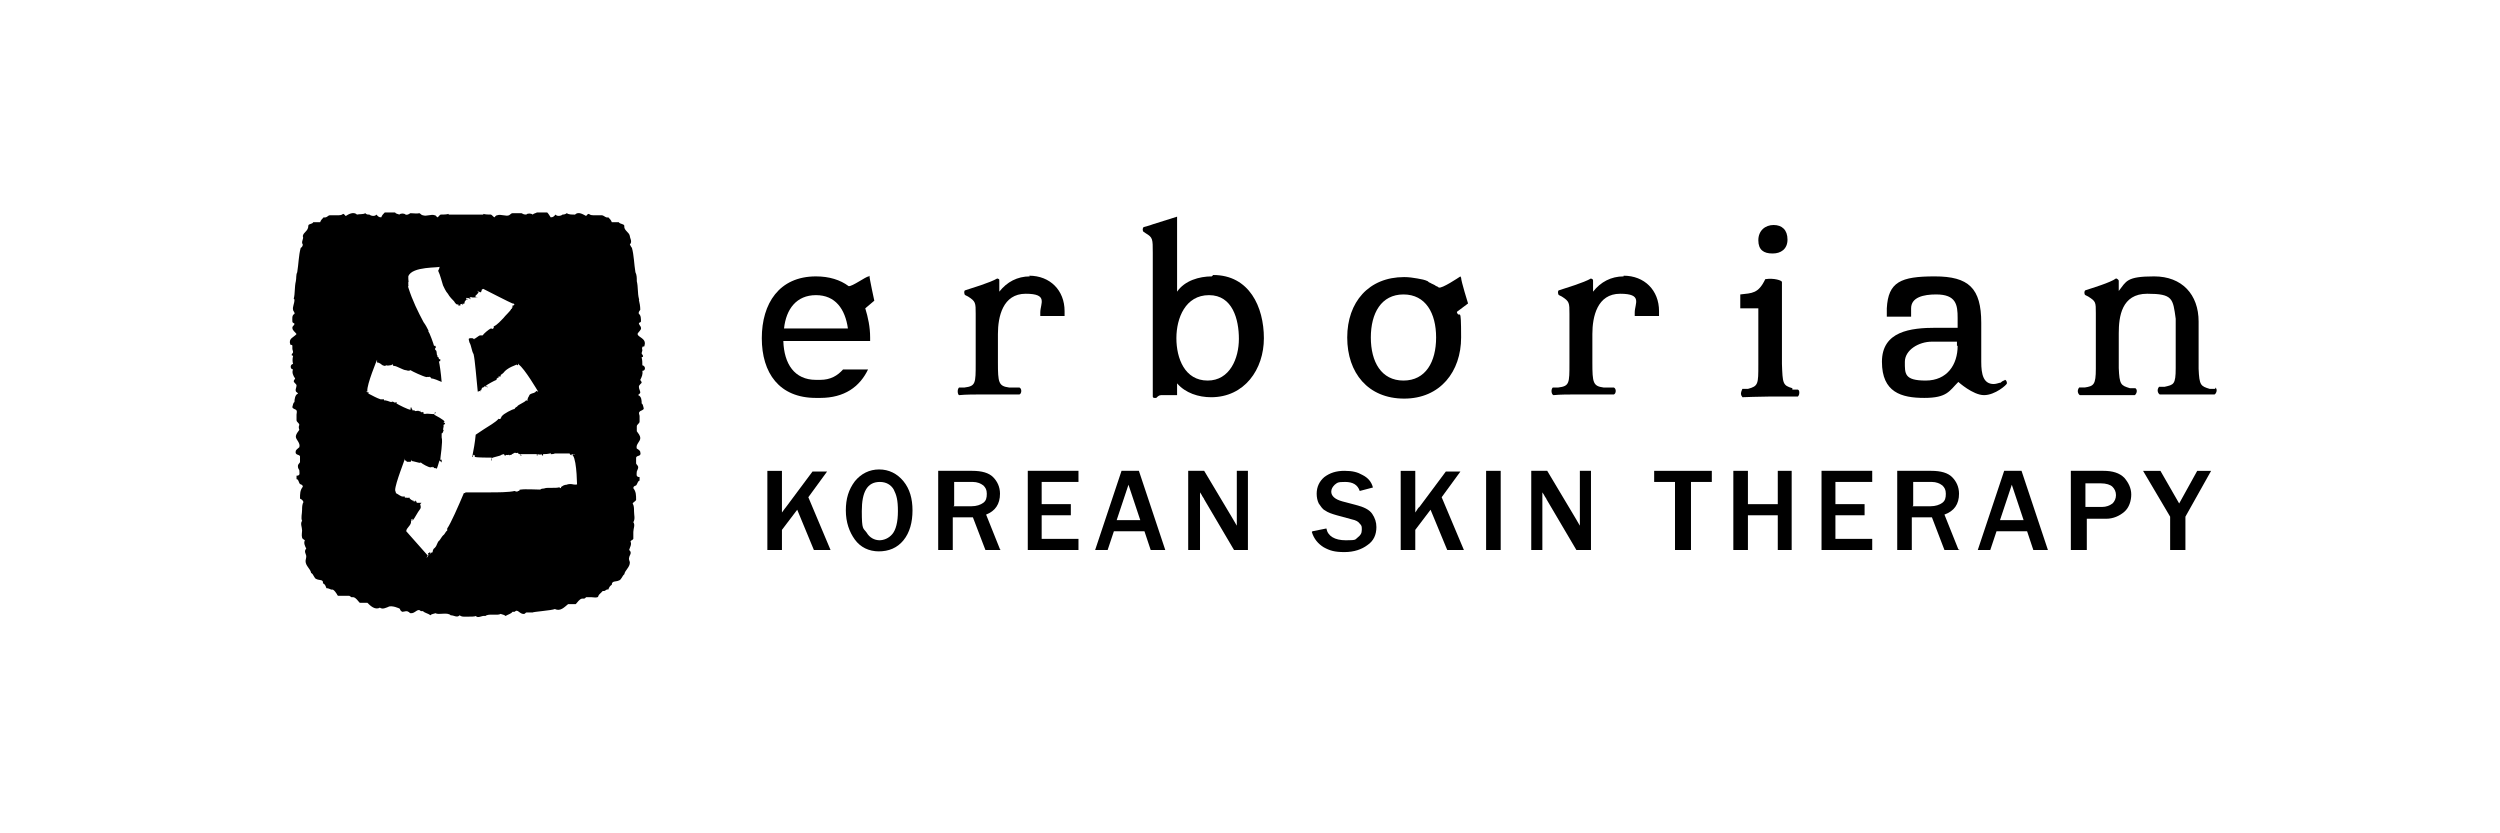 <?xml version="1.0" encoding="UTF-8"?>
<svg id="Ebene_1" xmlns="http://www.w3.org/2000/svg" version="1.1" viewBox="0 0 360 120">
  <!-- Generator: Adobe Illustrator 29.2.1, SVG Export Plug-In . SVG Version: 2.1.0 Build 116)  -->
  <path d="M91.8,48.1c.1-.3.6-.6.5-.9,0-.2-.2-.3-.3-.6,0-.2.2-.1.3-.3,0-.4,0-.9-.3-1.1-.1-.3.1-.4.2-.6,0-.5-.1-1-.2-1.4,0-.1.1,0,0-.2-.2-.8-.1-1.7-.3-2.5,0-.5,0-.9-.2-1.3-.2-1.2-.2-2.4-.5-3.5-.1-.1-.2-.3-.3-.5.4-.4,0-.9,0-1.2-.1-.6-.9-.8-.8-1.5-.1-.3-.6-.2-.8-.5-.4,0-.6,0-1,0-.1-.3-.3-.5-.5-.7-.4.1-.5-.2-.9-.3-.3,0-.7,0-1,0-.4,0-.7,0-.9-.2-.2,0-.3.2-.4.3-.4-.2-1.1-.7-1.6-.2-.5,0-.9,0-1.2-.2-.1.1-.3.2-.6.2-.2.2-.8.3-1,0-.2.2-.3.4-.7.4-.2-.3-.3-.5-.5-.7-.5,0-.9,0-1.5,0-.1.1-.4.1-.6.3-.2-.2-.8-.2-.9,0-.4,0-.5-.1-.7-.2-.4,0-.9,0-1.3,0-.2,0-.3.2-.5.3-.4.2-1.2-.2-1.7,0-.2,0-.3.2-.4.3-.2-.1-.3-.3-.5-.4-.3,0-.8,0-1.1-.1,0,0,0,.1,0,.1-.4,0-1.5,0-2.3,0h0s0,0,0,0c-.2,0-.5,0-.6,0h0c-.7,0-1.7,0-2.1,0,0,0,0,0,0-.1-.3.1-.8.1-1.1.1-.2,0-.3.3-.5.4-.1,0-.2-.3-.4-.3-.5-.2-1.2.2-1.7,0-.2,0-.3-.2-.5-.3-.4.1-.8,0-1.3,0-.2.1-.4.3-.7.2-.2-.2-.7-.2-.9,0-.2-.1-.5-.1-.6-.3-.6,0-1,0-1.5,0-.2.2-.4.4-.5.7-.4,0-.5-.2-.7-.4-.2.3-.8.2-1,0-.3,0-.4,0-.6-.2-.3.2-.8.1-1.2.2-.5-.5-1.3,0-1.6.2-.1,0-.2-.3-.4-.3-.2.2-.5.2-.9.2-.3,0-.7,0-1,0-.3,0-.4.4-.9.3-.2.2-.4.4-.5.7-.4,0-.6,0-1,0-.1.3-.7.2-.7.5,0,.8-.7.9-.8,1.5.2.4-.3.8,0,1.2,0,.2-.1.4-.3.5-.3,1.1-.3,2.3-.5,3.5-.2.4-.1.8-.2,1.3-.2.8-.1,1.8-.3,2.5,0,.1.1,0,.1.2,0,.5-.3,1-.2,1.4,0,.2.3.4.2.6-.4.2-.3.7-.3,1.1,0,.2.2.2.3.3,0,.3-.3.3-.3.6,0,.4.4.6.6.9-.4.5-1.2.6-.9,1.5,0,.1.3,0,.3.2,0,.2,0,.3,0,.4,0,.2.1.3.1.5,0,.2-.2.2-.2.4,0,.2.2,0,.2.2-.1.3-.1.8,0,1.1-.5.1-.4.8,0,.8-.2.4,0,.9.3,1.3,0,.1-.2.2-.2.4,0,.2.4.4.4.6,0,.3-.2.6-.1.8,0,.2.3.2.3.4-.4.1-.5.8-.5,1.2-.2.1-.2.4-.3.7,0,.3.5.3.6.5.1.2,0,.4,0,.6,0,.3,0,.6,0,.8,0,.3.4.4.4.7-.1.2-.1.4,0,.7-.2.3-.5.6-.5,1,0,.4.7.9.5,1.5-.2.2-.4.3-.5.5-.2.7.5.5.6.8,0,.1,0,.7,0,.8,0,.2-.3.3-.3.6,0,.2,0,.3.2.6,0,.4.2.8-.4.8,0,.1,0,.3,0,.5.3,0,.3.5.5.7.2.1.4.1.4.4-.4.5-.4,1-.4,1.7.2.1.4.2.5.5-.2.3-.2.8-.2,1.1,0,.6-.2,1.2,0,1.6-.3.4,0,.9,0,1.4,0,.3-.1.7,0,1,0,.2.3.3.4.4-.2.4,0,.8.2,1.2-.4.4,0,.8,0,1.1,0,.3-.1.5-.1.7,0,.7.7,1.1.8,1.7.4.2.4.8.8.9.4.2,1,0,.9.6.3.1.4.4.5.7.3,0,.4.1.7.2,0,0,.2,0,.2,0,.1,0,.4.3.5.5.2.2.1.3.3.4.2,0,.5,0,.8,0s.6,0,.8,0c0,0,.2.1.3.2,0,0,.2,0,.3,0,.4.1.6.5.9.8.4,0,.6,0,1.1,0,.4.4,1.1,1.1,1.8.7.4.3.9,0,1.2-.1.4-.3,1.7.2,1.7.3,0,.2.2.3.3.4.4,0,.6-.2.9,0,.1,0,.2.2.3.2.7.1,1-.8,1.5-.3h.3c.3.3.7.3,1.1.6.1-.2.5-.2.7-.3.5.3,1.7-.2,2.2.3.5,0,.9.4,1.3,0,.1.1.3.2.6.2h0c0,0,0,0,.1,0h.4c.5,0,1.1,0,1.2-.1.4.4.8-.1,1.4,0,.5-.4,1.7,0,2.2-.3.2.1.5.1.7.3.3-.2.8-.3,1-.6h.3c.5-.5.7.4,1.4.3.1,0,.2-.2.3-.2.3,0,.5,0,.9,0,0-.1,2.8-.3,3.2-.5.8.4,1.4-.3,1.9-.7.5,0,.7,0,1.1,0,.3-.3.5-.7.9-.8,0,0,.2,0,.3,0,.1,0,.2-.1.3-.2.2,0,.5,0,.8,0s.6.1.8,0c.2,0,.1-.2.3-.4.1-.1.4-.4.5-.5,0,0,.2,0,.2,0,.2,0,.3-.3.6-.2.1-.3.2-.5.5-.7,0-.6.6-.4,1-.6.4-.1.5-.7.8-.9.1-.6.8-1,.8-1.7,0-.2-.2-.4-.1-.7,0-.3.5-.7,0-1.1.1-.4.4-.8.2-1.2,0-.2.3-.2.4-.4,0-.3,0-.7,0-1,0-.5.3-1,0-1.4.3-.5.1-1,.1-1.6,0-.4,0-.8-.2-1.1.1-.2.4-.3.5-.5,0-.7,0-1.2-.4-1.7,0-.3.2-.3.4-.4.2-.2.2-.6.5-.7,0-.2,0-.4,0-.5-.6,0-.4-.5-.4-.8.1-.3.2-.4.2-.6,0-.3-.3-.4-.3-.6,0,0,0-.7,0-.8.1-.4.8-.1.6-.8,0-.2-.3-.4-.5-.5-.2-.6.5-1,.5-1.5,0-.4-.3-.7-.5-1,0-.3,0-.5,0-.7,0-.3.4-.4.4-.7,0-.2,0-.5,0-.8,0-.2-.2-.4,0-.6.1-.2.6-.2.6-.5-.1-.3-.1-.6-.3-.7,0-.4,0-1-.5-1.2,0-.1.3-.2.3-.4,0-.2-.2-.5-.2-.8,0-.3.4-.5.4-.6,0-.2-.2-.3-.2-.4.2-.4.4-.8.3-1.3.5,0,.5-.7,0-.8,0-.3,0-.8-.1-1.1,0-.2.2,0,.2-.2,0-.2-.2-.3-.2-.4,0-.2.1-.3.1-.5,0-.1-.1-.2,0-.4,0-.2.3,0,.3-.2.3-.9-.5-1.1-.9-1.5ZM58.4,40h0s0,0,0,0h0ZM83.5,70l-.3-.3c-.3.2-.8,0-1,0-.1,0-.4,0-.6.1h0c-.2,0-.5.1-.6.2h0c0,0-.3.1-.2.3-.2,0-.2-.2-.4-.1h0c-.3.1-1.7,0-1.9.1h0c-.2.1-.5,0-.7.2-.4,0-2.3-.1-2.8,0-.4,0,0,.2-.4.2s0,0,0,.1c-.1,0-.3,0-.5-.1-.8.2-2.6.2-3.4.2h0c-.5,0-2.7,0-3.2,0h-.1c0,0-.2,0-.4,0,0,0,0,0,0,.1,0,0-.1,0-.2,0-.8,1.9-1.9,4.4-2.4,5.1v.3c-.3.2-.3.5-.6.7,0,.2,0,.2,0,0-.2.2-.4.6-.5.7h0c-.4.3-.3.7-.7,1.1h0c-.2.1-.3.4-.3.6-.2.2-.1,0-.3.1,0,.2-.2.3-.3.5.2-.2.3-.5.2-.6-.2.3-.2,0-.3.3h.1c0,.3-.2.5-.3.5,0,0,.1-.1.2-.3-.2-.2-2.9-3.3-3.1-3.5,0-.5.7-.8.7-1.4-.1,0,.2-.3,0-.2,0,0,.1-.2.2-.2,0,.1,0,.3,0,.3.4-.5.7-1.2,1.1-1.7.2-.3,0-.6,0-.7h0c0,0,.2-.2.2-.2,0,0,0,0,0,0,0,0-.1,0-.2,0,0,0,0,0,0,0s0,0,0,0c0,0,0,0,0,0-.1,0-.2,0-.3,0h0c0,0-.1,0-.2,0h0c0-.2,0-.2,0-.2h0c-.1.2,0,0-.1,0h0c0,0,0,0,0,0,0,0,0,0,0-.2,0,.2-.1.1-.1.1,0-.1,0,0,0,0,0,0,0,.1,0,.1,0,0-.1,0-.2,0,0,0,0-.1-.1,0h0c0,0,0,0,0,0,.1-.3,0,0,0-.3,0,0,0,0,0,0,0,.2,0,.1,0,.2-.1,0-.4-.2-.5-.3,0,0,0,0,0-.1h0c0,0,0,0,0,.1,0,0,0,0,0,0,0,0,0-.1,0-.1,0,.2,0-.2-.2,0,0,0,0-.2,0-.2v.2c0,0-.5-.1-.5,0,0,0,0-.1,0-.2,0,0-.2,0-.3,0,0,0,0,0,0,0-.3,0-.6-.3-1-.5,0,0,0-.2,0-.2,0,0,0,0-.1,0,0,0,0,0,0,0,0,0,0,0,0,0,0,0,0,0,0-.2,0,0,0,0,0,.2,0,0,.1,0,0-.2h0c0,0,0,0,0,0h0,0c0-1,1.5-4.6,1.4-4.6h0s0,.3,0,.3c.2,0,.2.1.3.2,0,0,.1,0,.2,0h0c0,0,.2,0,.3,0h0s.1,0,.2-.3c0,0,0,.3.1.2h0c.1,0,.7.2.8.2h0c.1,0,.2.1.4,0,.2.2,1.1.7,1.4.7.2,0,0-.1.3,0,0,0,0,0,0-.1,0,0,.2.1.2.2.1,0,.3,0,.4.1.2-.5.3-1,.4-1.2,0,0,.3.3.3.3v-.4h-.2c0-.3.4-2.7.2-3.2h0c0-.2,0-.5,0-.9v.3c.2,0,.2-.3.3-.5v.2c-.2-.3,0-.5,0-.9v.2c-.1,0,0-.2,0-.3,0,.2.2-.1.2-.2,0,0,0,0-.1,0h0c0,0,0,0,0,0,0,0,0,0,0,0,0,0,0,0,0,0,0,0,0,0-.2,0,0,0,.2,0,.2-.2,0-.2-1.3-.9-1.5-1,0,0,.3-.3.3-.3h-.2c0,0,0,.2,0,.2-.2.1-1.1-.1-1.3,0h0c-.2,0-.2,0-.4,0h.1c0-.2,0-.2-.1-.3h0c-.2.2-.2,0-.3,0h0c0,.1,0,0-.1,0,.1,0,0-.1,0-.2,0,.2-.2.1-.2.1,0-.1-.2,0-.1-.1,0,0,0,.1,0,.1,0-.1-.2,0-.4,0-.3-.2,0-.1-.4-.1h0c0,0,0,0,0,0,0-.3-.2-.1-.1-.4,0,0,0,0-.2,0,0,.2.1.1,0,.3-.3,0-1.7-.7-2-.9,0,0,0,0,0-.2h-.1c0,0,0,0,0,.1,0,0,0-.1-.2,0,0,0,0-.1,0-.1-.1.1-.2-.2-.4,0-.2,0,0-.2-.1-.2v.2c0,0-1-.4-1-.2,0,0,0-.1,0-.2-.2,0-.3,0-.5,0,0,0,0,0,0,0-.6-.2-1.1-.5-1.7-.8-.1,0,0-.2,0-.2,0,0-.1,0-.2,0,0,0,0,0,0,0,0,0,0,0,0,0,0,0-.1,0-.1-.2,0,0,.1,0,.1.2,0,0,.1,0,0-.1h.1s0,0-.1,0h0s0-.1,0-.1c-.1-.9,1.4-4.5,1.4-4.5h0s0,.4,0,.4c.4,0,.6.3.8.4.1,0,.3.2.5,0h0c.2.1.5,0,.6,0h0c0,0,.3,0,.3-.2.1.1,0,.3.3.3h0c.3,0,1.3.6,1.6.6h0c.2,0,.4.2.7,0,.3.2,1.8.9,2.3,1,.4,0,0-.1.4,0,0,0,0,0,0-.1,0,.1.3.1.3.3.4,0,1,.3,1.5.5-.1-1.3-.3-2.6-.4-3,0,.1.1,0,.2,0v-.3c-.2,0-.1.1-.2,0,0-.1,0-.3-.2-.3,0,0,0-.2,0-.2-.2-.1,0-.7-.3-.8-.2-.4.2-.1,0-.6h-.2c0-.1-.7-2.1-.8-2,0,0,0-.1,0-.2-.2-.4-.4-.8-.7-1.2,0,0,0,0,0,0-.8-1.5-1.6-3.1-2.2-5-.1-.4.1-.1,0-.4,0-.2,0-.4,0-.4.1,0,0-.1,0-.5v-.3c0,0,0,0,0,0,.5-1.5,4.6-1.2,4.5-1.4h0c0,.2-.1.4-.2.6.3.6.5,1.5.7,2.1.1.2.4.9.7,1.2h0c.2.4.7.9.9,1.1h0c.1.2.4.6.6.4,0,0,0,.1,0,.2.1,0,.2,0,.3,0v-.2c0,0,.3,0,.3-.1v.2c.2,0,0-.2.1-.2.2.2,0,0,.2,0,0,0,0,0,0-.1,0,.2,0,0,0,0h0c0,0,0,.1,0,.1,0,0,0-.1,0-.2,0-.1.4-.5.4-.5,0,.1,0,0,0,.2,0,0,0,0,0,0-.2-.2,0,0-.2-.3h.1c0,.1,0,0,0,0,.2,0,0,0,.1,0,0,0,.2.1.2,0,0,0,0,0,.1.1-.1-.1,0,0,0,0,0,0,0,0,.2.1,0,0,0-.1-.2-.2,0,0,0,0,0,0h0c0,0,0-.1.1,0h0s0,0,0-.1h0s0,0,.2,0h0c.2.1.5,0,.8,0h0c0,.1.1.1.1.1,0,0-.4-.3-.4-.2,0-.1.6-.5.5-.7,0,0-.2-.1-.2-.1,0,0,.1,0,.2,0,0,0-.1,0-.1,0,0,0,0,0,0,0,0,0,.2.1.3.2h0c0,0-.1-.1-.1-.1,0,0,.3.2.3,0,0-.1.1-.2.1-.3,0,0,0,0-.2,0,0,0,0,0,0,0,0,0,.1,0,.1,0,.3,0,.1-.1.3-.1.2.1,3.9,2,4.2,2.1h0c0,0,0,0,0,0h-.1c0,0,0,0,0,0,.1,0,.2,0,.2,0,0,0,0,.1,0,0,0,0,.1,0,.2.2,0,0-.2,0-.1,0h0c0,.2-.3,0-.2.2h0c0,0,0,0,0,.2,0,0,0,0-.1,0,0,.1,0,.1,0,.2h-.1c0,.2-.9,1-1.1,1.3h0c-.3.3-.9,1-1.4,1.2,0,.1,0,.2,0,.3,0,0,0-.1-.1,0-.2.2,0,0-.3,0-.3.1-1.1.8-1.2,1-.2,0-.3,0-.4,0h0c-.1,0-.7.5-.8.5h0c-.1,0,0,0,0,.2,0-.2-.2-.3-.3-.3h0c0,0-.3,0-.3,0h0c-.1,0-.2.1-.2.1h0c0,.2.1.4.1.5h0c.3.5.3,1.2.6,1.7.2.8.4,3.5.6,5.4,0,0,.1,0,.2-.1h0c0,0,0,0,0,0,0,0,.1,0,.2.1-.1-.1,0-.2,0-.2,0,.1,0-.1.1,0,0,0,0-.1,0-.1.1,0,0-.2.2-.3.3-.1,0,.1.3-.2h0c0,0,0,0,0,0,.2.2.2,0,.4.2,0-.1,0,0,0-.1-.1-.1-.2,0-.3-.1.2-.2,1.3-.8,1.6-.9,0,0,0,.1,0,.1h0c0-.1,0-.1,0-.2,0,0,.1,0,0-.1,0,0,.1,0,.1,0,0-.2.3,0,.2-.3,0-.1.1.1.3,0v-.2c0,0,.6-.4.5-.5,0,0,0,0,.1,0,0-.1.2-.2.3-.3,0,0,0,0,0,0,.4-.3.9-.5,1.4-.7,0,0,.1.1.2.1,0,0,0-.1,0-.2,0,0,0,0,0,0,0,0,0,0,.1,0,0,0,.1,0,.2,0,0,0-.1,0-.2,0,0,0,0,.1,0,.1h-.1c0,.1,0,0,.1,0h0s0,0,0,0c.8.5,2.8,3.9,2.8,3.9h0s-.3-.1-.3-.1c-.1.3-.5.3-.7.4,0,0-.3.1-.3.3h0c0,0-.2.3-.2.4h0c0,0-.1.2,0,.3-.2,0-.2-.1-.3,0h0c-.1.2-1.1.6-1.2.8h0c0,.1-.3.1-.4.4-.3,0-1.6.7-1.8,1-.2.2,0,.1-.2.3,0,0,0,.1,0,.1,0,0-.2.1-.3,0-.4.5-1.5,1.1-2.1,1.5h0c-.2.1-.7.5-1.2.8-.1,1.1-.3,2.2-.5,3.2h.1c0,0,0-.3,0-.3,0,0,0,0,.1,0,0,0,0,0,0,.1.1,0,0,0,.2-.1,0,0-.1.2,0,.3.3.1,2,.1,2.4.1,0,0-.1.4-.1.4h.1c0-.1,0-.3,0-.3.2-.2,1.2-.3,1.4-.5h0c.2-.1.3-.1.5-.1h-.1c0,.2.1.2.2.2h0c.1-.2.2,0,.4-.1h0c0,0,0,0,.1,0,0,0,0,.1,0,.2,0-.2.1-.2.2-.2,0,.1.2-.1.2,0,0,0,0-.1,0-.1.1,0,.2-.1.4-.2.4,0,0,.1.5,0h0c0,0,0,0,0,0,0,.3.3,0,.3.4,0-.1,0,0,.2,0,0-.2-.2,0-.2-.2.4,0,2,0,2.4,0,0,0,0,.1,0,.2h.1c0-.1,0-.1,0-.2,0,0,.1,0,.1,0,0,0,0,0,0,.1,0-.2.3.1.4-.1.2,0,0,.2.3.2v-.2s1.1,0,1.1-.2c0,0,0,.1,0,.2.2,0,.4,0,.6-.1,0,0,0,0,0,0,.7,0,1.4,0,2.1,0,.1,0,0,.2.2.2,0,0,.1,0,.2-.1,0,0,0,0,0,0,0,0,0,0,.1,0,0,0,.2,0,.3.1,0,0-.2,0-.3-.1,0,0-.1.1,0,.2h-.2c0,.1,0,0,.2,0h0s0,0,0,0c.6.8.6,4.7.6,4.7h0Z"/>
  <g>
    <path d="M148.3,39.8c-1.8,0-3.3.8-4.4,2.2h0s0-1.6,0-1.6c0-.2,0-.2-.3-.3-1,.6-3.7,1.4-4.6,1.7-.2,0-.2.6,0,.7l.4.2c1.1.7,1.1.9,1.1,2.5v7.1c0,2.9,0,3.3-1.6,3.5h-.8c-.3.3-.2,1,0,1.1,1-.1,2.3-.1,3.7-.1s3.1,0,5,0c.3-.1.4-.8,0-1h-1.5c-1.5-.2-1.6-.7-1.6-3.6v-4.1c0-2.5.7-5.8,4-5.8s2.1,1.4,2.1,2.7v.5h3.5v-.7c0-3-2.1-5.1-5.1-5.1Z"/>
    <path d="M174.5,39.8c-1.8,0-3.9.6-5,2.2h0v-5.6s0-5.2,0-5.2l-3.5,1.1c-.5.2-1,.3-1.3.4-.2.1-.2.6,0,.7l.3.2c1,.6,1,.8,1,2.8s0,19.9,0,20.4v.3c0,.2.2.2.3.2s.1,0,.2,0c.2-.2.4-.4.7-.4s2.3,0,2.3,0v-1.7c1.2,1.4,3.1,2,4.9,2,4.8,0,7.6-4,7.6-8.5s-2.1-9.1-7.3-9.1ZM173.9,54.8c-3.3,0-4.5-3.2-4.5-6.1s1.3-6.2,4.7-6.2,4.3,3.5,4.3,6.3-1.3,6-4.5,6Z"/>
    <path d="M233.8,39.8c-1.8,0-3.3.8-4.4,2.2h0s0-1.6,0-1.6c0-.2-.1-.2-.3-.3-1,.6-3.7,1.4-4.6,1.7-.2,0-.2.6,0,.7l.4.2c1.1.7,1.1.9,1.1,2.5v7.1c0,2.9,0,3.3-1.6,3.5h-.8c-.3.3-.2,1,.1,1.1,1-.1,2.2-.1,3.7-.1s3.1,0,5,0c.3-.1.4-.8,0-1h-1.5c-1.5-.2-1.6-.7-1.6-3.6v-4.1c0-2.5.7-5.8,4-5.8s2.1,1.4,2.1,2.7v.5h3.5v-.7c0-3-2.1-5.1-5.1-5.1Z"/>
    <path d="M255.3,36.5c1.1,0,2.1-.6,2.1-2s-.8-2.1-2-2.1-2.2.8-2.2,2.2.8,1.9,2,1.9Z"/>
    <path d="M258.1,55.9c-1.4-.4-1.4-.7-1.5-3.5v-11.8c0-.2-1.1-.6-2.4-.4-1,2.1-1.9,2-3.6,2.2v2h2.6v8.1c0,2.8,0,3.1-1.5,3.5h-.8c-.1.2-.2.5-.2.7,0,.3.2.4.2.5,0,0,2.7-.1,4-.1h0c1.3,0,3.9,0,4,0,0,0,.2-.2.2-.5,0-.2,0-.4-.2-.5h-.8Z"/>
    <path d="M319,56h-.8c-1.3-.4-1.5-.5-1.6-2.9v-6.8c0-3.9-2.4-6.5-6.4-6.5s-4,.7-5.1,2.1h0s0-1.5,0-1.5c-.1-.2-.3-.3-.4-.3-.8.6-3.5,1.4-4.4,1.7-.2.1-.2.6,0,.7l.4.2c1.1.7,1.1.8,1.1,2.4v8c0,2.3-.3,2.5-1.6,2.7h-.8c-.4.5-.1,1,.1,1.1.6,0,1.1,0,2,0h4c.8,0,1.3,0,1.9,0,.2-.1.5-.7.1-1h-.8c-1.3-.4-1.5-.5-1.6-2.9v-5c0-2.4.4-5.7,4.1-5.7s3.7.7,4.1,3.6v7.1c0,2.4-.3,2.4-1.6,2.7h-.8c-.4.5-.1,1,.1,1.1.6,0,1.1,0,1.9,0h4c.8,0,1.3,0,2,0,.2-.1.5-.7.1-1Z"/>
    <path d="M288.6,54.8c-.1,0-.3.1-.5.3-.2,0-.6.2-1,.2-1.5,0-1.8-1.4-1.8-3.2v-5.6c0-5-1.8-6.7-6.7-6.7s-6.7.8-6.9,4.6v1.2h3.5v-1.2c0-1.6,1.8-2,3.6-2,2.9,0,3.1,1.5,3.1,3.4v1.4h-3.1c-3.7,0-7.8.5-7.8,4.9s2.8,5.2,6.1,5.2,3.6-1,4.9-2.3c0,0,2.1,1.9,3.7,1.9s3.3-1.5,3.3-1.7-.1-.5-.3-.5ZM281.9,49.8c0,2.7-1.5,5-4.6,5s-3-1-3-2.7,2-2.9,3.9-2.9h3.6v.6Z"/>
    <path d="M210.3,39.8c-.3.2-2.7,1.8-3.1,1.6,0,0,0,0,0,0-.1,0-.2-.2-.4-.2-.2-.2-.6-.3-.9-.5-.1,0-.2-.1-.3-.2-.4-.2-.9-.3-1.5-.4-.6-.1-1.2-.2-1.9-.2-5.1,0-8.2,3.6-8.2,8.7s3,8.8,8.2,8.8,8.2-3.9,8.2-8.8-.2-2.6-.6-3.6c0,0,0,0,0-.1l1.6-1.2s-1-3.2-1-3.7ZM202.1,54.8c-3.2,0-4.7-2.7-4.7-6.2s1.5-6.2,4.7-6.2,4.7,2.7,4.7,6.2-1.5,6.2-4.7,6.2Z"/>
    <path d="M125.1,39.8c-.4,0-2.4,1.5-2.9,1.4h0c-1.2-.9-2.8-1.4-4.7-1.4-5.3,0-7.8,3.9-7.8,8.9s2.5,8.6,7.8,8.6h.6c3.5,0,5.7-1.6,6.9-4.1h-3.6c-.8.9-1.8,1.5-3.3,1.5h-.6c-3.1,0-4.6-2.3-4.7-5.6h12.5c0-.2,0-.3,0-.5,0-1.5-.3-2.9-.7-4.2l1.3-1.1s-.7-3.2-.7-3.6ZM112.9,47.3c.3-2.8,1.8-4.8,4.6-4.8s4.2,2,4.6,4.8h-9.2Z"/>
  </g>
  <g>
    <path d="M119.5,79.2h-2.3l-2.4-5.8-2.2,2.9v2.9h-2.1v-11.4h2.1v6c.3-.4.5-.7.6-.8l3.8-5.1h2.1l-2.7,3.7,3.2,7.6Z"/>
    <path d="M126.6,79.4c-1.5,0-2.7-.6-3.5-1.7-.8-1.1-1.3-2.5-1.3-4.2s.4-3,1.3-4.2c.9-1.1,2.1-1.7,3.5-1.7s2.6.6,3.5,1.7c.9,1.1,1.3,2.5,1.3,4.2s-.4,3.2-1.3,4.3c-.9,1.1-2.1,1.6-3.6,1.6ZM126.6,77.8c.7,0,1.4-.3,1.9-.9.5-.6.8-1.7.8-3.3s-.2-2.3-.6-3.1c-.4-.7-1.1-1.1-2-1.1-1.8,0-2.6,1.4-2.6,4.2s.2,2.4.7,3.1c.4.7,1.1,1.1,1.9,1.1Z"/>
    <path d="M144.1,79.2h-2.2l-1.8-4.7h-2.9v4.7h-2.1v-11.4h4.9c1.4,0,2.4.3,3,.9.6.6,1,1.4,1,2.4,0,1.5-.7,2.5-2,3l2,5ZM137.3,72.9h2.6c.7,0,1.3-.2,1.7-.5.4-.3.5-.7.5-1.3s-.2-.9-.5-1.2c-.4-.3-.9-.5-1.5-.5h-2.7v3.4Z"/>
    <path d="M167.9,79.2h-2.2l-.9-2.7h-4.4l-.9,2.7h-1.8l3.8-11.4h2.5l3.8,11.4ZM164.2,74.9l-1.7-5.1-1.7,5.1h3.3Z"/>
    <path d="M179.7,79.2h-2l-4.3-7.3c0-.1-.2-.3-.3-.5,0-.1-.2-.3-.3-.5v8.3h-1.7v-11.4h2.3l4,6.7c0,0,.3.5.7,1.2v-7.9h1.6v11.4Z"/>
    <path d="M189,76.5l2-.4c.2,1.1,1.2,1.7,2.8,1.7s1.3-.1,1.7-.4c.4-.3.6-.6.6-1.1s0-.6-.3-.9c-.2-.3-.6-.5-1.1-.6l-2.2-.6c-.7-.2-1.3-.4-1.7-.7-.4-.2-.6-.6-.9-1-.2-.4-.3-.9-.3-1.4,0-1,.4-1.8,1.1-2.4.8-.6,1.7-.9,2.9-.9s1.9.2,2.6.6c.8.4,1.3,1,1.5,1.8l-1.9.5c-.3-.9-1-1.3-2.1-1.3s-1.1.1-1.5.4c-.3.3-.5.6-.5,1,0,.6.5,1.1,1.6,1.4l1.9.5c1.2.3,2,.7,2.4,1.3.4.6.6,1.2.6,1.9,0,1.1-.4,2-1.3,2.6-.8.6-1.9,1-3.3,1s-2.1-.2-3-.7c-.8-.5-1.4-1.2-1.7-2.2Z"/>
    <path d="M210.7,79.2h-2.3l-2.4-5.8-2.2,2.9v2.9h-2.1v-11.4h2.1v6c.3-.4.4-.7.6-.8l3.8-5.1h2.1l-2.7,3.7,3.2,7.6Z"/>
    <path d="M216.1,79.2h-2.1v-11.4h2.1v11.4Z"/>
    <path d="M229,79.2h-2l-4.3-7.3c0-.1-.2-.3-.3-.5,0-.1-.2-.3-.3-.5v8.3h-1.6v-11.4h2.3l4,6.7c0,0,.3.5.7,1.2v-7.9h1.6v11.4Z"/>
    <path d="M243.4,79.2h-2.2v-9.8h-3v-1.6h8.3v1.6h-3v9.8Z"/>
    <path d="M258,79.2h-2v-5h-4.3v5h-2.1v-11.4h2.1v4.8h4.3v-4.8h2v11.4Z"/>
    <path d="M269.7,79.2h-7.4v-11.4h7.3v1.6h-5.3v3.2h4.2v1.6h-4.2v3.4h5.3v1.6Z"/>
    <path d="M282.2,79.2h-2.2l-1.8-4.7h-2.9v4.7h-2.1v-11.4h4.9c1.4,0,2.4.3,3,.9.6.6,1,1.4,1,2.4,0,1.5-.7,2.5-2.1,3l2,5ZM275.4,72.9h2.6c.7,0,1.3-.2,1.7-.5.4-.3.5-.7.5-1.3s-.2-.9-.5-1.2c-.4-.3-.9-.5-1.5-.5h-2.7v3.4Z"/>
    <path d="M295,79.2h-2.2l-.9-2.7h-4.4l-.9,2.7h-1.8l3.8-11.4h2.5l3.8,11.4ZM291.4,74.9l-1.7-5.1-1.7,5.1h3.3Z"/>
    <path d="M300.3,79.2h-2.1v-11.4h4.7c1.3,0,2.3.3,3,1,.6.7,1,1.5,1,2.4s-.3,1.9-1,2.5c-.7.6-1.6,1-2.6,1h-2.8v4.5ZM300.3,73h2.4c.6,0,1.1-.2,1.5-.5.3-.3.5-.7.5-1.2s-.2-.9-.5-1.2c-.3-.3-.9-.5-1.7-.5h-2.2v3.4Z"/>
    <path d="M314.7,79.2h-2.2v-4.8l-3.9-6.6h2.5l2.7,4.7,2.6-4.7h2l-3.7,6.6v4.8Z"/>
    <path d="M155.4,79.2h-7.4v-11.4h7.3v1.6h-5.3v3.2h4.2v1.6h-4.2v3.4h5.3v1.6Z"/>
  </g>
</svg>